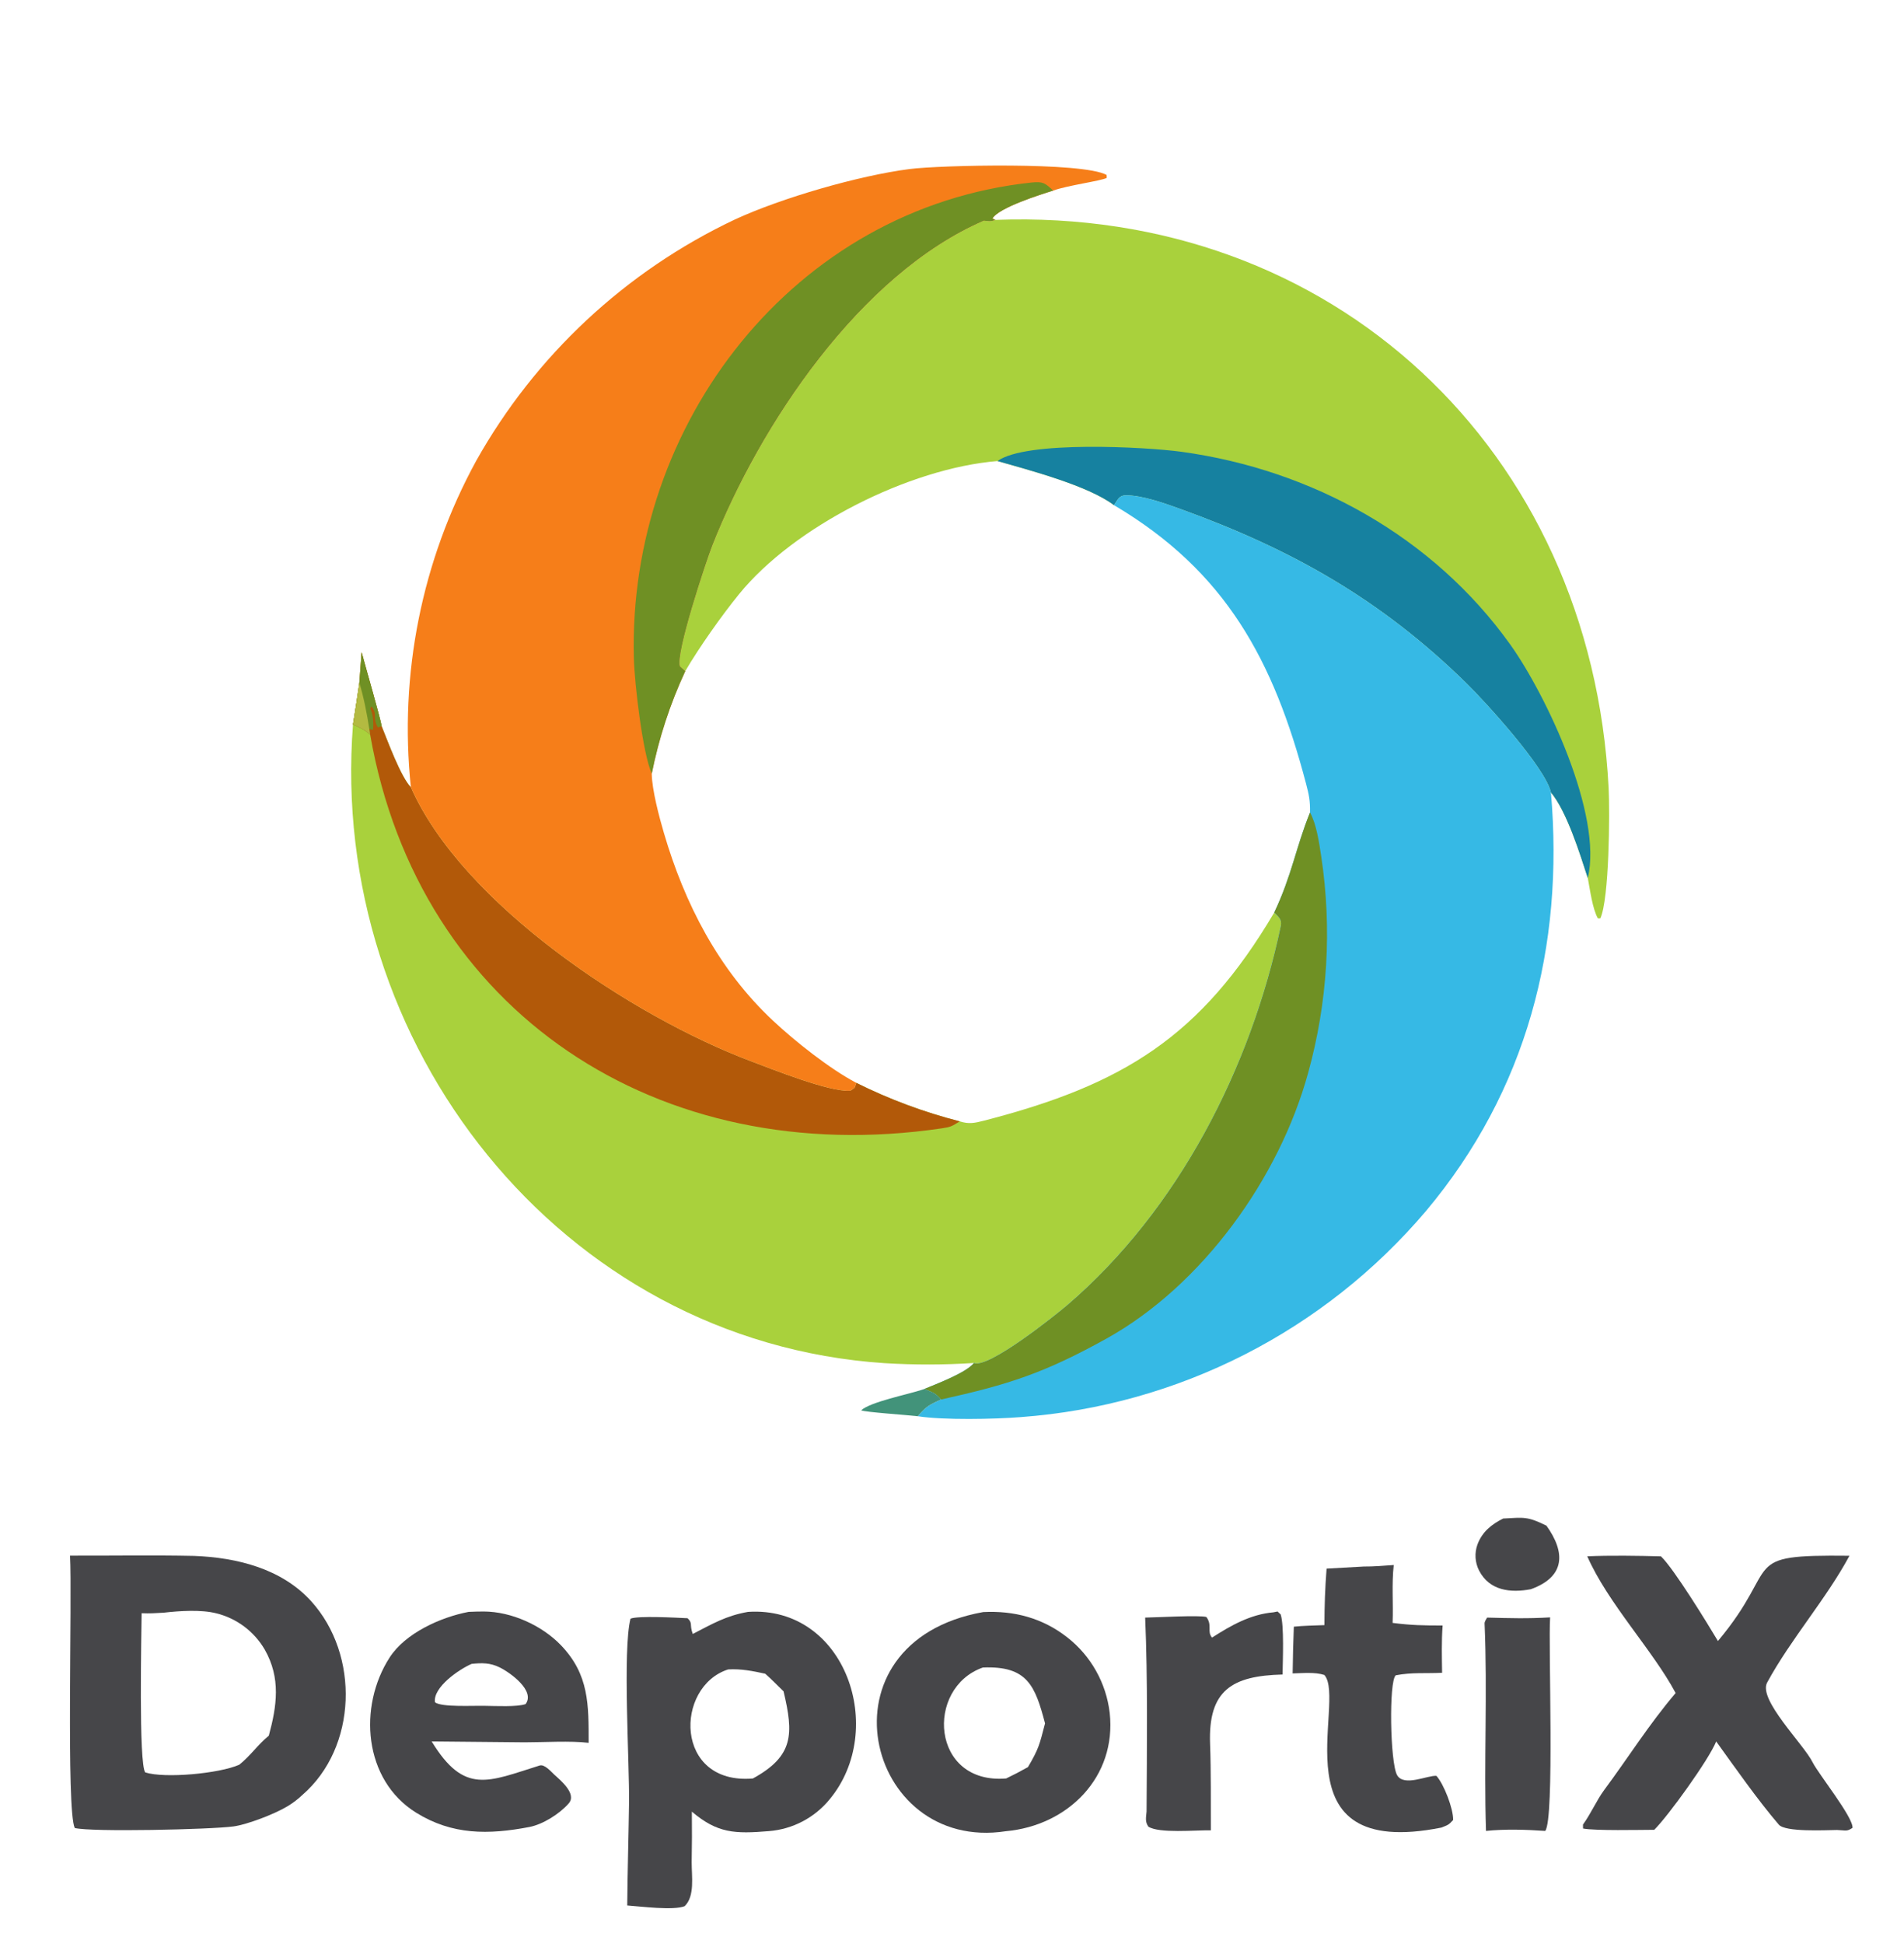 <svg viewBox="130.048 121.856 244.736 249.856" xmlns:xlink="http://www.w3.org/1999/xlink" xmlns="http://www.w3.org/2000/svg" style="max-height: 500px" width="244.736" height="249.856"><path d="M172.393 200.86C172.754 202.242 174.823 209.396 174.904 210.132C175.678 212.038 177.293 216.471 178.575 217.807C185.058 232.491 206.428 246.595 221.225 252.17C223.941 253.193 231.131 256.081 233.749 255.888C234.443 255.384 234.204 255.703 234.495 254.901C238.64 256.964 242.991 258.583 247.477 259.731C248.622 260.1 249.362 259.938 250.51 259.643C268.007 255.141 277.738 249.098 286.946 233.527C287.45 234.036 287.958 234.36 287.778 235.213C284.024 253 274.932 270.803 260.996 282.775C259.588 283.984 251.034 290.836 249.254 290.056C245.521 290.297 241.776 290.305 238.042 290.077C197.247 287.371 168.182 249.891 171.311 209.922C171.592 208.183 171.858 206.443 172.108 204.7L172.393 200.86Z" transform="matrix(1.024 0 0 1.024 -3.05176e-05 0)" fill="#A9D13C"/><path d="M172.393 200.86C172.754 202.242 174.823 209.396 174.904 210.132C175.678 212.038 177.293 216.471 178.575 217.807C185.058 232.491 206.428 246.595 221.225 252.17C223.941 253.193 231.131 256.081 233.749 255.888C234.443 255.384 234.204 255.703 234.495 254.901C238.64 256.964 242.991 258.583 247.477 259.731C246.495 260.336 246.373 260.437 245.238 260.604C209.663 265.855 179.574 246.04 173.465 211.2C172.812 210.569 172.131 210.318 171.311 209.922C171.592 208.183 171.858 206.443 172.108 204.7L172.393 200.86Z" transform="matrix(1.024 0 0 1.024 -3.05176e-05 0)" fill="#B25909"/><path d="M172.393 200.86C172.754 202.242 174.823 209.396 174.904 210.132L174.43 210.29C173.695 209.013 174.466 208.714 173.627 207.656L173.475 207.919C173.842 208.552 173.923 209.901 173.818 210.603L173.36 210.497L173.465 211.2C172.812 210.569 172.131 210.318 171.311 209.922C171.592 208.183 171.858 206.443 172.108 204.7L172.393 200.86Z" transform="matrix(1.024 0 0 1.024 -3.05176e-05 0)" fill="#6F9024"/><path d="M172.108 204.7C172.638 206.389 173.092 208.738 173.36 210.497L173.465 211.2C172.812 210.569 172.131 210.318 171.311 209.922C171.592 208.183 171.858 206.443 172.108 204.7Z" transform="matrix(1.024 0 0 1.024 -3.05176e-05 0)" fill="#B3BA41"/><path d="M251.942 146.597C294.205 145.01 326.719 175.384 328.923 217.894C329.084 220.994 329.001 231.849 327.882 234.254L327.571 234.256C326.884 233.011 326.593 230.679 326.307 229.186C325.309 226.125 323.672 220.825 321.683 218.45C320.996 215.332 313.432 207.06 311.115 204.786C300.428 194.295 289.246 187.962 275.221 182.892C273.323 182.206 270.318 181.112 268.252 181.162C267.468 181.181 267.278 181.75 266.831 182.396C263.597 179.949 256.281 178.027 252.216 176.862C241.178 177.755 226.677 185.05 219.746 193.594C217.553 196.298 214.809 200.18 213.021 203.221L212.355 202.642C211.756 201.072 215.679 189.312 216.421 187.436C222.377 172.368 234.918 153.432 250.497 146.69C251.134 146.763 251.343 146.827 251.942 146.597Z" transform="matrix(1.024 0 0 1.024 -3.05176e-05 0)" fill="#A9D13C"/><path d="M252.216 176.862C255.746 174.275 270.794 175.082 275.308 175.7C291.688 177.946 306.906 186.353 316.58 199.895C321.066 206.175 328.222 221.291 326.307 229.186C325.309 226.125 323.672 220.825 321.683 218.45C320.996 215.332 313.432 207.06 311.115 204.786C300.428 194.295 289.246 187.962 275.221 182.892C273.323 182.206 270.318 181.112 268.252 181.162C267.468 181.181 267.278 181.75 266.831 182.396C263.597 179.949 256.281 178.027 252.216 176.862Z" transform="matrix(1.024 0 0 1.024 -3.05176e-05 0)" fill="#1681A0"/><path d="M178.575 217.807C177.083 203.64 179.939 189.354 186.764 176.85C194.181 163.624 205.53 153.035 219.237 146.551C225.128 143.827 234.835 141.029 241.172 140.215C244.975 139.726 262.898 139.301 265.909 140.955L265.924 141.325C265.201 141.715 261.022 142.252 259.198 142.92C257.696 143.387 252.351 145.056 251.579 146.425L251.942 146.597C251.343 146.827 251.134 146.763 250.497 146.69C234.918 153.432 222.377 172.368 216.421 187.436C215.679 189.312 211.756 201.072 212.355 202.642L213.021 203.221C211.111 207.332 209.698 211.655 208.811 216.1C208.84 218.135 209.747 221.525 210.33 223.516C212.932 232.403 217.195 240.695 224.015 247.08C226.764 249.654 231.129 253.131 234.495 254.901C234.204 255.703 234.443 255.384 233.749 255.888C231.131 256.081 223.941 253.193 221.225 252.17C206.428 246.595 185.058 232.491 178.575 217.807Z" transform="matrix(1.024 0 0 1.024 -3.05176e-05 0)" fill="#F67E19"/><path d="M208.811 216.1C207.664 213.499 206.653 204.821 206.566 201.636C205.769 172.245 226.638 145.072 256.509 141.903C257.943 141.751 258.219 142 259.198 142.92C257.696 143.387 252.351 145.056 251.579 146.425L251.942 146.597C251.343 146.827 251.134 146.763 250.497 146.69C234.918 153.432 222.377 172.368 216.421 187.436C215.679 189.312 211.756 201.072 212.355 202.642L213.021 203.221C211.111 207.332 209.698 211.655 208.811 216.1Z" transform="matrix(1.024 0 0 1.024 -3.05176e-05 0)" fill="#6F9024"/><path d="M266.831 182.396C267.278 181.75 267.468 181.181 268.252 181.162C270.318 181.112 273.323 182.206 275.221 182.892C289.246 187.962 300.428 194.295 311.115 204.786C313.432 207.06 320.996 215.332 321.683 218.45C323.352 237.786 318.645 255.904 306.01 270.967C293.216 286.064 274.892 295.387 255.157 296.844C251.818 297.112 245.409 297.237 242.204 296.738C243.252 295.51 243.662 295.29 245.129 294.638C244.364 293.772 244.133 293.763 243.013 293.322C244.617 292.653 248.268 291.287 249.254 290.056C251.034 290.836 259.588 283.984 260.996 282.775C274.932 270.803 284.024 253 287.778 235.213C287.958 234.36 287.45 234.036 286.946 233.527C289.173 228.83 289.658 225.368 291.438 220.967C291.469 219.504 291.307 218.738 290.942 217.35C286.866 201.848 280.864 190.691 266.831 182.396Z" transform="matrix(1.024 0 0 1.024 -3.05176e-05 0)" fill="#36B9E5"/><path d="M291.438 220.967C292.25 222.403 292.586 224.771 292.847 226.467C294.216 235.548 293.655 244.816 291.2 253.666C287.579 266.855 277.923 280.324 265.853 287.015C258.085 291.322 253.595 292.768 245.129 294.638C244.364 293.772 244.133 293.763 243.013 293.322C244.617 292.653 248.268 291.287 249.254 290.056C251.034 290.836 259.588 283.984 260.996 282.775C274.932 270.803 284.024 253 287.778 235.213C287.958 234.36 287.45 234.036 286.946 233.527C289.173 228.83 289.658 225.368 291.438 220.967Z" transform="matrix(1.024 0 0 1.024 -3.05176e-05 0)" fill="#6F9024"/><path d="M135.79 314.232C140.953 314.249 146.221 314.155 151.385 314.266C156.712 314.471 162.335 315.85 166.046 319.935C172.183 326.689 171.845 338.328 164.933 344.286C164.365 344.827 163.737 345.303 163.061 345.703C161.454 346.667 158.037 347.983 156.302 348.217C153.424 348.605 138.47 348.941 136.385 348.414C135.292 346.192 136.082 319.332 135.79 314.232ZM144.779 321.457C144.751 324.095 144.397 340.326 145.23 341.437C147.672 342.217 154.499 341.59 157.031 340.474C158.56 339.234 159.272 338.042 160.744 336.824C161.751 333.11 162.275 329.606 160.229 326.018C158.908 323.754 156.73 322.117 154.188 321.478C152.257 320.979 149.538 321.162 147.527 321.393C146.501 321.456 145.802 321.496 144.779 321.457Z" transform="matrix(1.024 0 0 1.024 -3.05176e-05 0)" fill="#464649"/><path d="M220.895 321.29C233.175 320.491 238.405 336.094 231.128 344.83C229.238 347.135 226.491 348.57 223.52 348.805C219.25 349.161 217.057 349.088 213.847 346.361C213.87 348.484 213.862 350.607 213.823 352.729C213.817 354.51 214.243 356.965 212.941 358.224C211.548 358.785 207.466 358.263 205.734 358.136C205.764 354.09 205.905 349.287 205.961 345.256C206.028 340.416 205.142 326.117 206.143 322.144C207.104 321.746 211.949 322.026 213.308 322.086C213.995 322.736 213.522 322.881 213.96 324.061C216.448 322.784 218.123 321.777 220.895 321.29ZM221.501 342.201C226.644 339.386 226.632 336.627 225.356 331.262C224.637 330.565 223.794 329.7 223.056 329.051C221.486 328.71 220.034 328.418 218.404 328.511C211.666 330.668 211.618 343.024 221.501 342.201Z" transform="matrix(1.024 0 0 1.024 -3.05176e-05 0)" fill="#464649"/><path d="M250.415 321.313C254.301 321.117 257.863 322.06 260.963 324.483C263.935 326.803 265.855 330.217 266.295 333.962C267.183 342.014 261.057 348.116 253.262 348.816C235.576 351.541 229.234 325.102 250.415 321.313ZM253.302 342.197C254.229 341.752 255.14 341.276 256.035 340.771C257.409 338.428 257.474 337.988 258.179 335.283C256.938 330.58 255.976 328.035 250.372 328.273C243.104 330.838 243.848 342.983 253.302 342.197Z" transform="matrix(1.024 0 0 1.024 -3.05176e-05 0)" fill="#464649"/><path d="M342.644 324.947C350.768 315.26 345.041 314.093 359.155 314.247C356.192 319.736 351.829 324.636 348.822 330.158C347.657 332.296 353.389 337.872 354.528 340.165C355.261 341.64 359.638 347.064 359.539 348.396C358.78 348.895 358.723 348.698 357.595 348.664C356.087 348.685 351.103 348.944 350.289 347.995C347.572 344.823 344.879 340.944 342.424 337.551C341.525 339.809 336.41 346.9 334.648 348.641C332.759 348.647 327.251 348.776 325.711 348.479L325.702 347.986C326.715 346.581 327.425 344.918 328.35 343.67C331.455 339.481 333.954 335.457 337.334 331.476C334.482 326.122 328.817 320.191 326.244 314.314C329.086 314.189 332.65 314.243 335.492 314.319C337.138 315.901 341.313 322.72 342.644 324.947Z" transform="matrix(1.024 0 0 1.024 -3.05176e-05 0)" fill="#464649"/><path d="M185.833 321.288C186.461 321.26 187.089 321.244 187.718 321.243C191.186 321.25 195.006 322.976 197.404 325.467C200.978 329.178 200.886 333.006 200.889 337.724C198.588 337.45 195.279 337.66 192.876 337.659L181.186 337.55C185.305 344.305 188.312 342.573 194.738 340.571C195.359 340.378 196.165 341.334 196.591 341.73C197.326 342.399 199.437 344.123 198.393 345.32C197.245 346.636 195.156 347.961 193.44 348.29C188.309 349.27 183.766 349.301 179.243 346.496C172.624 342.392 171.936 333.167 175.915 327.004C177.879 323.961 182.302 321.958 185.833 321.288ZM187.938 333.083C189.185 333.095 191.953 333.241 192.977 332.86C194.222 331.178 191.012 328.887 189.711 328.253C188.51 327.667 187.502 327.683 186.205 327.815C184.632 328.493 181.342 330.741 181.596 332.628C182.407 333.288 186.376 333.038 187.938 333.083Z" transform="matrix(1.024 0 0 1.024 -3.05176e-05 0)" fill="#464649"/><path d="M298.189 315.599C299.419 315.612 300.715 315.493 301.949 315.41C301.678 317.909 301.904 320.162 301.807 322.673C304.121 322.974 305.761 323.002 308.087 322.998C307.936 324.99 307.993 326.941 308.02 328.935C305.993 329.038 304.257 328.857 302.205 329.248C301.322 329.955 301.489 340.234 302.373 341.78C303.23 343.28 306.219 341.773 307.308 341.871C308.245 342.912 309.432 345.979 309.407 347.409C308.816 348.063 308.733 348.033 307.935 348.361C286.9 352.558 296.113 332.463 293.24 329.206C292.062 328.828 290.538 328.982 289.259 329.014C289.284 327.058 289.333 325.102 289.408 323.147C290.574 323.021 292.054 323.001 293.248 322.951C293.26 320.373 293.322 318.452 293.519 315.862L298.189 315.599Z" transform="matrix(1.024 0 0 1.024 -3.05176e-05 0)" fill="#464649"/><path d="M286.848 321.345L287.364 321.243L287.757 321.609C288.208 322.978 288.019 327.439 287.993 329.152C281.663 329.311 278.642 331.109 278.895 337.856C279.025 341.352 278.975 345.191 278.991 348.706C277.013 348.67 272.504 349.117 271.145 348.243C270.715 347.604 270.859 347.127 270.924 346.34C270.959 338.503 271.083 329.785 270.747 322.007C272.091 321.988 277.59 321.683 278.432 321.932C279.211 322.991 278.475 323.743 279.14 324.518C281.544 322.976 283.969 321.598 286.848 321.345Z" transform="matrix(1.024 0 0 1.024 -3.05176e-05 0)" fill="#464649"/><path d="M313.671 322.007C316.462 322.081 318.783 322.15 321.579 321.98C321.334 325.542 322.157 347.301 320.964 348.781C318.561 348.613 315.924 348.533 313.53 348.78C313.253 340.138 313.725 331.398 313.352 322.747C313.342 322.512 313.551 322.207 313.671 322.007Z" transform="matrix(1.024 0 0 1.024 -3.05176e-05 0)" fill="#464649"/><path d="M315.683 309.575C318.293 309.436 318.727 309.289 321.117 310.469C323.528 313.832 323.498 316.882 319.16 318.445C316.631 318.927 313.968 318.648 312.656 316.095C312.142 315.078 312.071 313.894 312.462 312.823C313.053 311.242 314.231 310.302 315.683 309.575Z" transform="matrix(1.024 0 0 1.024 -3.05176e-05 0)" fill="#464649"/><path d="M242.204 296.738C241.101 296.597 235.474 296.22 235.096 295.994C236.264 294.934 240.917 294.016 242.758 293.408L243.013 293.322C244.133 293.763 244.364 293.772 245.129 294.638C243.662 295.29 243.252 295.51 242.204 296.738Z" transform="matrix(1.024 0 0 1.024 -3.05176e-05 0)" fill="#42937A"/></svg>